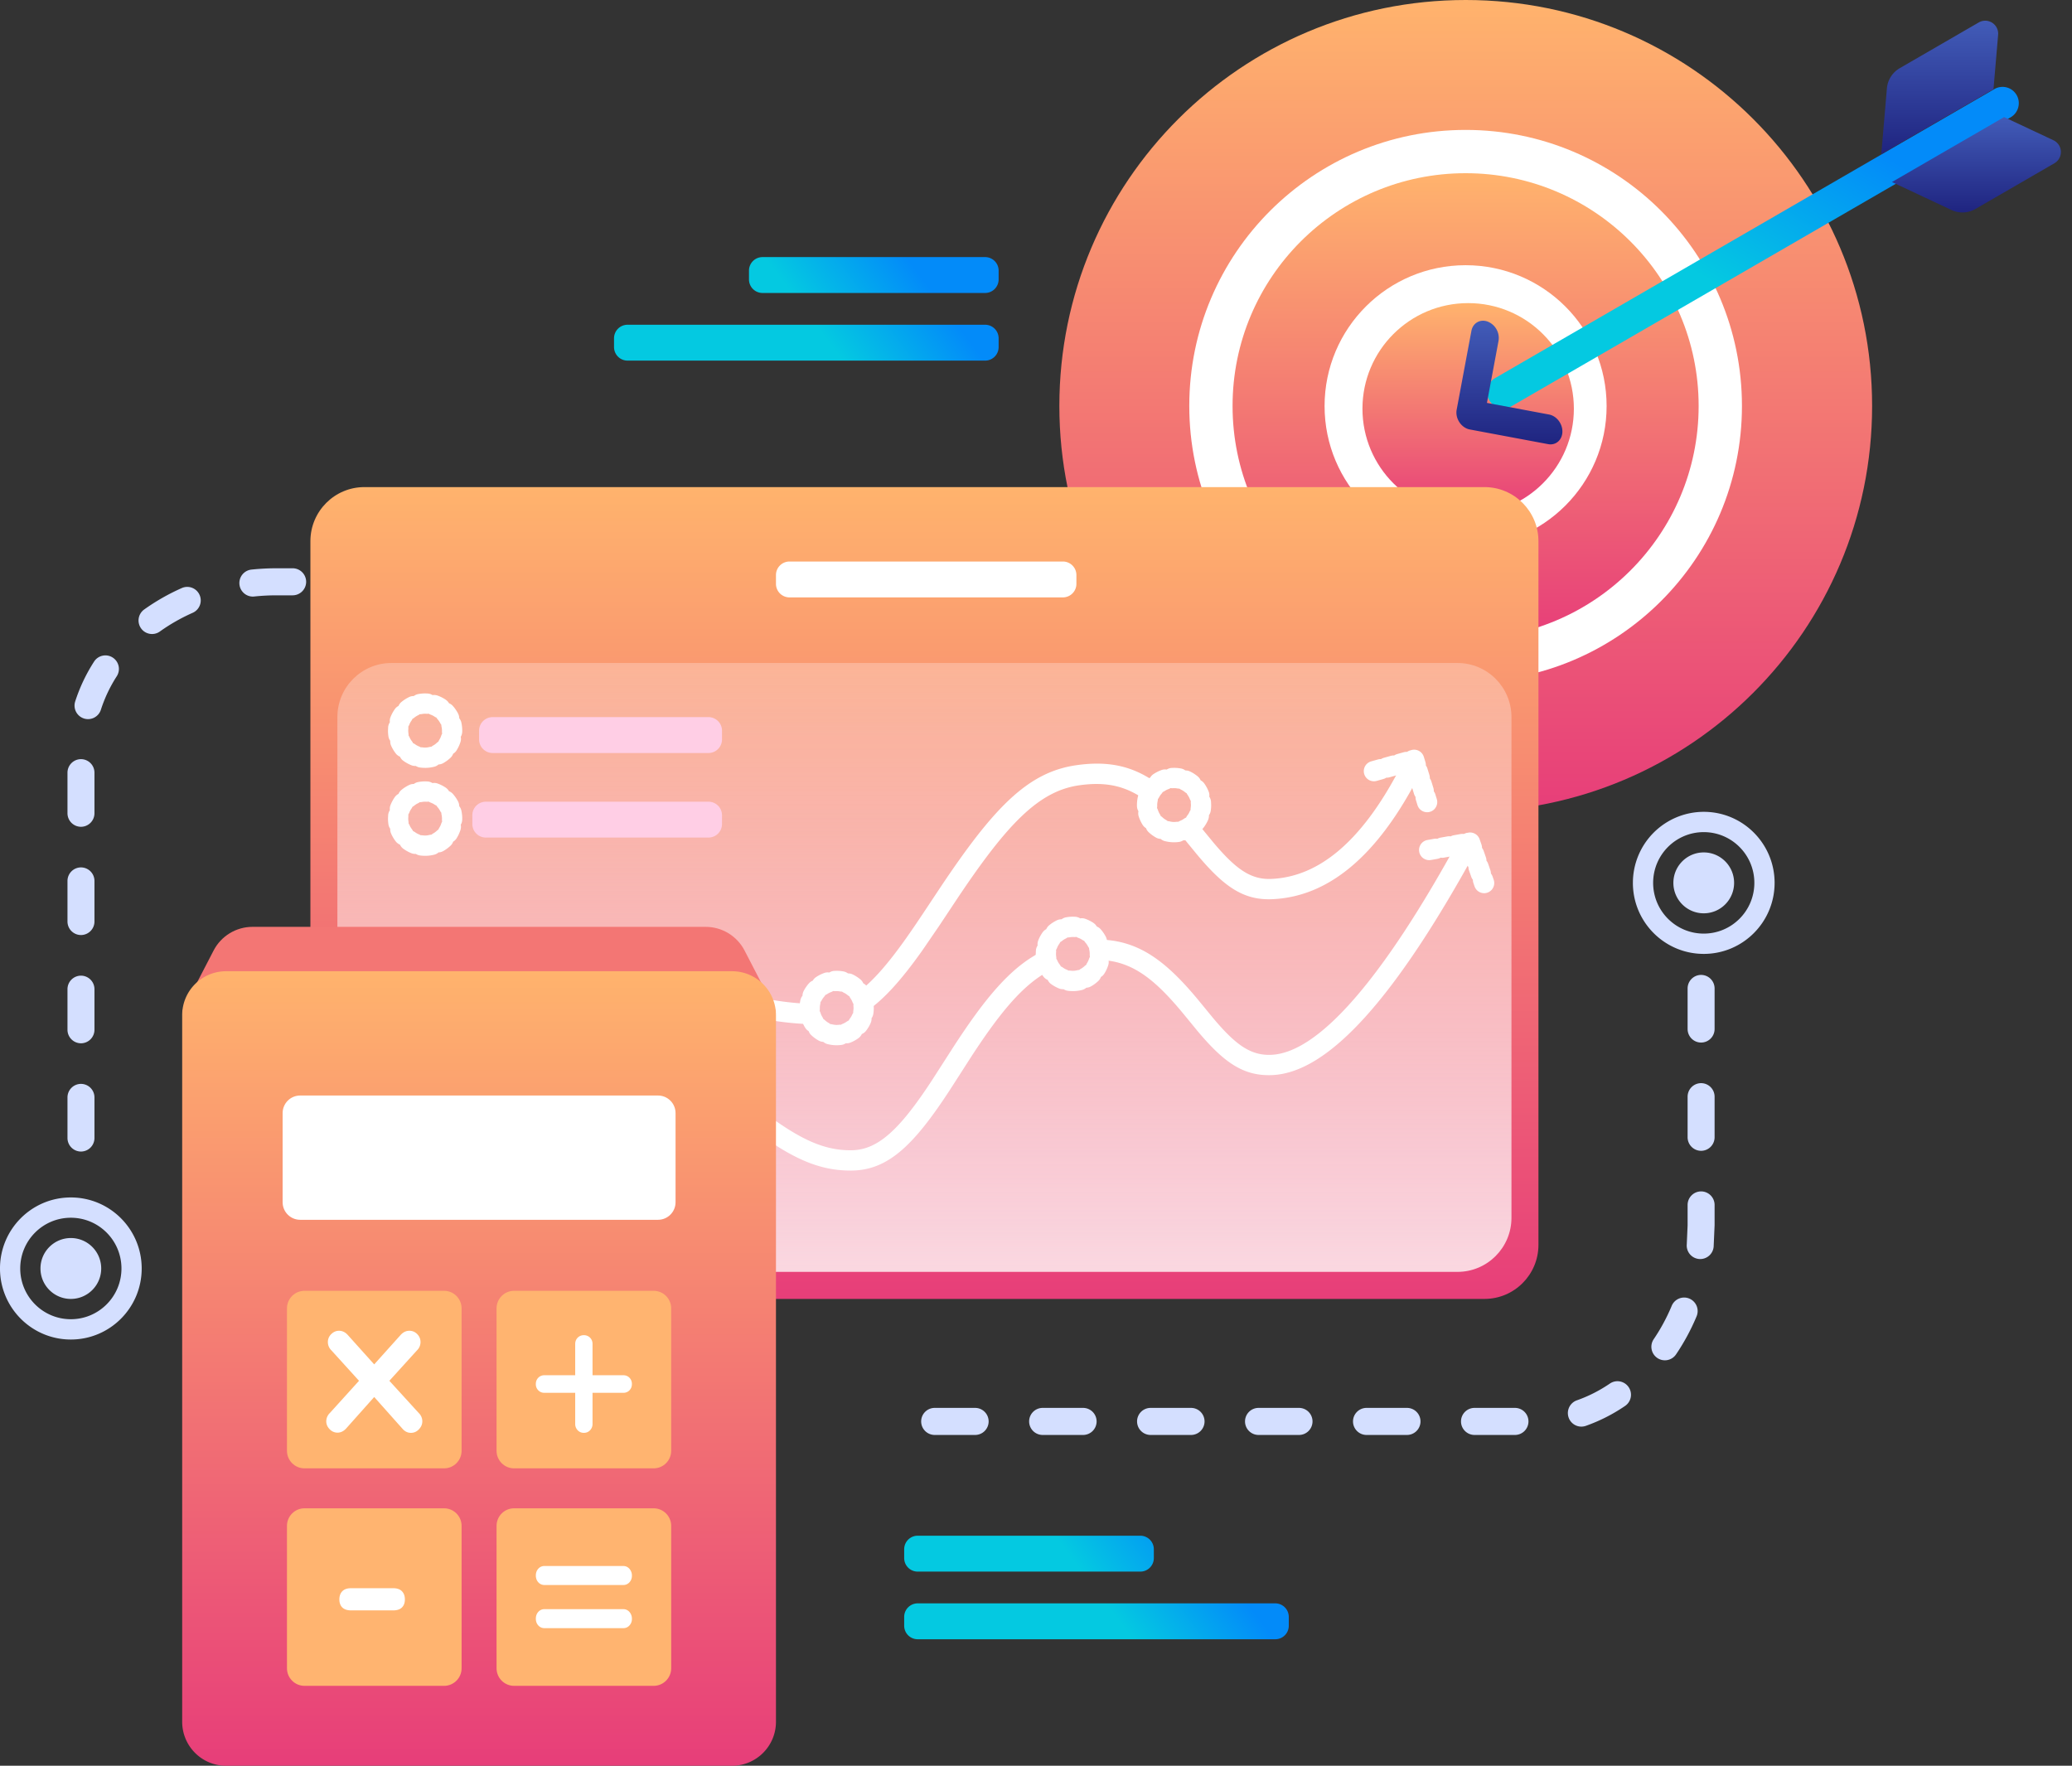 <svg xmlns="http://www.w3.org/2000/svg" xmlns:xlink="http://www.w3.org/1999/xlink" width="176" height="150" fill="none" xmlns:v="https://vecta.io/nano"><rect width="100%" height="100%" fill="#333333" stroke="none"/><g clip-path="url(#Q)"><g fill="#d4dfff"><path d="M8.024 96.674a1.15 1.15 0 0 1-1.146 1.15 1.15 1.15 0 0 1-1.146-1.15v-3.449a1.15 1.15 0 0 1 1.146-1.149 1.15 1.15 0 0 1 1.146 1.149v3.449zm0-9.195a1.15 1.15 0 0 1-1.146 1.149 1.15 1.15 0 0 1-1.146-1.149v-3.448a1.15 1.15 0 0 1 1.146-1.149 1.15 1.15 0 0 1 1.146 1.149v3.448zm0-9.196a1.15 1.15 0 0 1-1.146 1.149 1.15 1.15 0 0 1-1.146-1.149v-3.448a1.15 1.15 0 0 1 1.146-1.149 1.15 1.15 0 0 1 1.146 1.149v3.448zm0-9.196a1.15 1.15 0 0 1-1.146 1.149 1.15 1.15 0 0 1-1.146-1.149v-3.448a1.15 1.15 0 0 1 1.146-1.149 1.15 1.15 0 0 1 1.146 1.149v3.448zm.546-8.795c-.194.604-.839.937-1.442.743a1.15 1.15 0 0 1-.741-1.446 14.39 14.39 0 0 1 1.603-3.385c.343-.534 1.052-.688 1.584-.344a1.15 1.15 0 0 1 .343 1.589 12.09 12.09 0 0 0-1.348 2.844zm5.01-6.645c-.516.368-1.232.247-1.599-.27a1.15 1.15 0 0 1 .269-1.603 18.21 18.21 0 0 1 3.191-1.818c.579-.257 1.256.005 1.512.585a1.15 1.15 0 0 1-.584 1.516c-.995.442-1.93.975-2.789 1.589zm8.018-2.974c-.63.066-1.193-.393-1.259-1.024a1.15 1.15 0 0 1 1.021-1.263 20.52 20.52 0 0 1 2.139-.111h1.36a1.15 1.15 0 0 1 1.146 1.149 1.15 1.15 0 0 1-1.146 1.149h-1.36c-.639 0-1.274.033-1.901.099zm8.992-.099a1.15 1.15 0 0 1-1.146-1.149 1.15 1.15 0 0 1 1.146-1.149h3.439a1.15 1.15 0 0 1 1.146 1.149 1.15 1.15 0 0 1-1.146 1.149H30.59zm9.17 0a1.15 1.15 0 0 1-1.146-1.149 1.15 1.15 0 0 1 1.146-1.149h3.44a1.15 1.15 0 0 1 1.146 1.149 1.15 1.15 0 0 1-1.146 1.149h-3.439zm-33.742 59.77c-1.424 0-2.579-1.158-2.579-2.586s1.155-2.586 2.579-2.586 2.579 1.158 2.579 2.586-1.155 2.586-2.579 2.586zm0 1.724c2.374 0 4.299-1.929 4.299-4.31s-1.925-4.31-4.299-4.31-4.299 1.93-4.299 4.31 1.925 4.31 4.299 4.31zm0 1.725c-3.324 0-6.018-2.702-6.018-6.035s2.694-6.034 6.018-6.034 6.018 2.701 6.018 6.034-2.694 6.035-6.018 6.035zm137.331-29.824a1.15 1.15 0 0 1 1.146-1.15 1.15 1.15 0 0 1 1.146 1.15v3.448a1.15 1.15 0 0 1-1.146 1.149 1.15 1.15 0 0 1-1.146-1.149v-3.448zm0 9.195a1.15 1.15 0 0 1 1.146-1.15 1.15 1.15 0 0 1 1.146 1.15v3.448a1.15 1.15 0 0 1-1.146 1.15 1.15 1.15 0 0 1-1.146-1.15v-3.448zm0 9.196a1.15 1.15 0 0 1 1.146-1.15 1.15 1.15 0 0 1 1.146 1.15v1.724l-.08 1.824c-.055.632-.612 1.1-1.243 1.044a1.15 1.15 0 0 1-1.04-1.247l.071-1.621v-1.724zm-1.35 8.572c.245-.585.916-.861 1.5-.615a1.15 1.15 0 0 1 .613 1.505 18.4 18.4 0 0 1-1.746 3.234c-.356.525-1.069.66-1.593.303a1.15 1.15 0 0 1-.302-1.597c.594-.875 1.107-1.824 1.528-2.83zm-5.25 6.601c.524-.356 1.236-.219 1.592.306a1.15 1.15 0 0 1-.305 1.597 14.46 14.46 0 0 1-3.332 1.691c-.598.21-1.252-.106-1.461-.705a1.15 1.15 0 0 1 .702-1.465c.979-.344 1.919-.822 2.804-1.424zm-8.064 2.068a1.15 1.15 0 0 1 1.146 1.149 1.15 1.15 0 0 1-1.146 1.15h-3.437a1.15 1.15 0 0 1-1.147-1.15 1.15 1.15 0 0 1 1.147-1.149h3.437zm-9.171 0a1.15 1.15 0 0 1 1.146 1.149 1.15 1.15 0 0 1-1.146 1.15h-3.44a1.15 1.15 0 0 1-1.146-1.15 1.15 1.15 0 0 1 1.146-1.149h3.44zm-9.172 0a1.15 1.15 0 0 1 1.146 1.149 1.15 1.15 0 0 1-1.146 1.15h-3.441a1.15 1.15 0 0 1-1.146-1.15 1.15 1.15 0 0 1 1.146-1.149h3.441zm-9.171 0a1.15 1.15 0 0 1 1.146 1.149 1.15 1.15 0 0 1-1.146 1.15h-3.44a1.15 1.15 0 0 1-1.146-1.15 1.15 1.15 0 0 1 1.146-1.149h3.44zm-9.169 0a1.15 1.15 0 0 1 1.146 1.149 1.15 1.15 0 0 1-1.146 1.15h-3.439a1.15 1.15 0 0 1-1.146-1.15 1.15 1.15 0 0 1 1.146-1.149h3.439zm-9.171 0a1.15 1.15 0 0 1 1.146 1.149 1.15 1.15 0 0 1-1.146 1.15h-3.439a1.15 1.15 0 0 1-1.146-1.15 1.15 1.15 0 0 1 1.146-1.149h3.439zm61.889-42.015c-1.424 0-2.579-1.158-2.579-2.586s1.155-2.586 2.579-2.586 2.579 1.158 2.579 2.586-1.154 2.586-2.579 2.586zm0 1.724c2.374 0 4.299-1.93 4.299-4.31s-1.925-4.31-4.299-4.31-4.298 1.93-4.298 4.31 1.924 4.31 4.298 4.31zm0 1.724c-3.323 0-6.018-2.702-6.018-6.034a6.03 6.03 0 0 1 6.018-6.035c3.323 0 6.018 2.702 6.018 6.035s-2.694 6.034-6.018 6.034z"/></g><path d="M124.503 68.966c19.064 0 34.518-15.438 34.518-34.483S143.567 0 124.503 0 89.984 15.439 89.984 34.483s15.455 34.483 34.519 34.483z" fill="url(#A)"/><path d="M124.492 57.932c12.964 0 23.473-10.498 23.473-23.448s-10.509-23.448-23.473-23.448-23.472 10.498-23.472 23.448 10.509 23.448 23.472 23.448z" fill="#fff"/><path d="M124.492 54.261c10.932 0 19.794-8.853 19.794-19.774s-8.862-19.774-19.794-19.774-19.795 8.853-19.795 19.774 8.863 19.774 19.795 19.774z" fill="url(#B)"/><path d="M124.491 46.462c6.615 0 11.978-5.358 11.978-11.967s-5.363-11.966-11.978-11.966-11.979 5.358-11.979 11.966 5.363 11.967 11.979 11.967z" fill="#fff"/><path d="M124.709 43.687c4.959 0 8.979-4.016 8.979-8.969s-4.02-8.969-8.979-8.969-8.979 4.016-8.979 8.969 4.02 8.969 8.979 8.969z" fill="url(#C)"/><g fill-rule="evenodd"><path d="M171.296 8.073c.381.662.155 1.509-.506 1.891l-42.4 24.547a1.38 1.38 0 0 1-1.886-.507c-.382-.662-.155-1.509.505-1.891l42.4-24.547a1.38 1.38 0 0 1 1.887.507z" fill="url(#D)"/><path d="M126.304 34.226l5.272.987c.648.121 1.157.783 1.137 1.478s-.562 1.16-1.211 1.039l-6.653-1.246c-.724-.136-1.255-.934-1.116-1.678l1.253-6.702c.125-.666.742-1.019 1.378-.787a1.5 1.5 0 0 1 .927 1.627l-.987 5.282z" fill="url(#E)"/><path d="M169.725 2.957l-.394 4.62-9.53 5.517.476-5.58c.061-.719.469-1.362 1.092-1.723l6.71-3.884a1.1 1.1 0 0 1 1.503.404 1.11 1.11 0 0 1 .143.646z" fill="url(#F)"/><path d="M174.423 11.915a1.11 1.11 0 0 1 .486.447c.303.528.123 1.203-.403 1.507l-6.709 3.884c-.624.361-1.383.393-2.035.087l-5.057-2.376 9.53-5.517 4.188 1.968z" fill="url(#G)"/><path d="M30.951 41.379h95.143c2.532 0 4.585 2.058 4.585 4.598v59.77c0 2.539-2.053 4.597-4.585 4.597H30.951c-2.532 0-4.585-2.058-4.585-4.597v-59.77c0-2.539 2.053-4.598 4.585-4.598z" fill="url(#H)"/><path opacity=".966" d="M33.243 56.322h90.558c2.533 0 4.586 2.058 4.586 4.598v42.529c0 2.539-2.053 4.597-4.586 4.597H33.243c-2.532 0-4.585-2.058-4.585-4.597V60.92c0-2.539 2.053-4.598 4.585-4.598z" fill="url(#I)"/></g><g fill="#fff"><path d="M67.058 47.701h23.228a1.15 1.15 0 0 1 1.146 1.149v.75a1.15 1.15 0 0 1-1.146 1.149H67.058a1.15 1.15 0 0 1-1.146-1.149v-.75a1.15 1.15 0 0 1 1.146-1.149zm1.747 37.577c-.018.115-.027.233-.027.353a2.29 2.29 0 0 0 .462 1.384c-2.183-.044-3.941-.311-6.44-.872l-1.026-.233c-3.773-.855-6.209-1.159-10.295-1.05-5.923.157-11.929 7.392-17.818 21.859a.86.86 0 1 1-1.592-.652c6.128-15.054 12.516-22.749 19.365-22.931 4.246-.113 6.818.208 10.719 1.092a689.17 689.17 0 0 0 1.023.232c2.209.496 3.785.748 5.629.817zm4.111-1.011c1.205-.891 2.501-2.375 4.015-4.511.426-.601.871-1.252 1.421-2.076l1.453-2.187c4.602-6.906 7.502-9.893 11.602-10.486 2.813-.407 4.899.095 6.914 1.568a2.3 2.3 0 0 0-.865 1.509c-1.729-1.3-3.451-1.711-5.803-1.37-3.417.494-6.099 3.257-10.417 9.738l-1.454 2.189-1.449 2.116c-1.837 2.59-3.423 4.353-5.015 5.333a2.3 2.3 0 0 0 .045-.458 2.29 2.29 0 0 0-.447-1.364zm28.656-14.512l.28.336 1.141 1.39c1.966 2.356 3.248 3.254 4.987 3.183 4.042-.166 7.654-3.188 10.827-9.207a.86.86 0 0 1 1.162-.359c.42.222.58.744.358 1.165-3.43 6.508-7.52 9.929-12.277 10.124-2.431.1-4.095-1.065-6.376-3.799l-1.147-1.399-.443-.528a2.29 2.29 0 0 0 1.488-.906z"/><path d="M71.07 87.07a.862.862 0 0 1 0 1.724 3.15 3.15 0 0 1-.781-.098.86.86 0 1 1 .426-1.671c.115.029.234.044.356.044zm-.693-.179c.415.231.565.756.335 1.172a.86.86 0 0 1-1.169.336 3.16 3.16 0 0 1-.636-.466c-.345-.327-.361-.872-.036-1.219a.86.86 0 0 1 1.215-.036 1.44 1.44 0 0 0 .29.212zm-.522-.495c.253.403.132.935-.27 1.189a.86.86 0 0 1-1.185-.271 3.2 3.2 0 0 1-.333-.717c-.145-.453.105-.939.557-1.084a.86.86 0 0 1 1.081.559 1.41 1.41 0 0 0 .151.325zm-.218-.715a.86.86 0 0 1-.831.89.86.86 0 0 1-.887-.834l-.002-.099c0-.238.025-.468.075-.694a.86.86 0 1 1 1.679.375 1.46 1.46 0 0 0-.034.318l.001.045zm.156-.703a.86.86 0 0 1-1.157.373c-.422-.218-.589-.737-.372-1.161a3.16 3.16 0 0 1 .445-.652.86.86 0 0 1 1.214-.074c.355.316.389.86.074 1.217a1.44 1.44 0 0 0-.202.297zm.477-.538a.86.86 0 0 1-1.193-.233c-.265-.395-.161-.931.233-1.197a3.14 3.14 0 0 1 .704-.356.86.86 0 0 1 1.098.524c.159.449-.075.942-.522 1.101a1.43 1.43 0 0 0-.319.162zm.703-.241a.862.862 0 1 1-.112-1.721l.197-.007a3.19 3.19 0 0 1 .602.056.862.862 0 1 1-.321 1.694c-.089-.017-.179-.025-.277-.025l-.089.003zm.709.134a.86.86 0 1 1 .737-1.558 3.15 3.15 0 0 1 .664.425c.365.304.415.848.112 1.214a.86.86 0 0 1-1.211.112 1.43 1.43 0 0 0-.302-.193zm.555.467c-.276-.388-.186-.926.201-1.202a.86.86 0 0 1 1.199.202c.153.215.279.449.374.696.171.444-.05.943-.493 1.114a.86.86 0 0 1-1.111-.494 1.43 1.43 0 0 0-.17-.316zm.258.689a.86.86 0 0 1 .771-.942.86.86 0 0 1 .94.774l.015.296a3.23 3.23 0 0 1-.039.513.86.86 0 0 1-.983.717.86.86 0 0 1-.715-.986 1.48 1.48 0 0 0 .018-.237l-.007-.133zm-.111.717a.86.86 0 0 1 1.132-.446c.435.19.634.698.445 1.135a3.12 3.12 0 0 1-.403.679.86.86 0 0 1-1.207.15c-.375-.293-.442-.834-.15-1.21a1.44 1.44 0 0 0 .183-.308zm-.472.589a.86.86 0 0 1 1.201.189c.279.385.195.924-.189 1.204a3.14 3.14 0 0 1-.691.382.86.86 0 0 1-1.116-.483c-.175-.443.04-.944.481-1.12a1.43 1.43 0 0 0 .313-.173zm-.652.262a.862.862 0 0 1 .225 1.709 3.09 3.09 0 0 1-.386.027.862.862 0 1 1-.016-1.724c.06-.001.119-.005.177-.012zm28.468-17.229a.862.862 0 0 1 0 1.724 3.15 3.15 0 0 1-.781-.098.86.86 0 1 1 .426-1.671 1.43 1.43 0 0 0 .356.044zm-.693-.179c.415.231.565.756.335 1.172a.86.86 0 0 1-1.169.336 3.16 3.16 0 0 1-.636-.466c-.345-.327-.361-.872-.036-1.219a.86.86 0 0 1 1.215-.036 1.43 1.43 0 0 0 .29.212zm-.522-.495c.253.403.132.935-.27 1.189a.86.86 0 0 1-1.185-.271 3.2 3.2 0 0 1-.333-.717c-.145-.453.105-.939.557-1.084a.86.86 0 0 1 1.081.559 1.43 1.43 0 0 0 .151.325zm-.218-.715a.86.86 0 0 1-.831.89.86.86 0 0 1-.887-.834l-.002-.099a3.19 3.19 0 0 1 .075-.694.86.86 0 0 1 1.026-.654c.464.103.756.564.653 1.029-.023.102-.034.207-.034.318l.001.045zm.156-.703a.86.86 0 0 1-1.157.373c-.422-.217-.589-.737-.372-1.161.121-.235.27-.454.445-.652a.86.86 0 0 1 1.214-.074c.355.316.389.86.074 1.217a1.39 1.39 0 0 0-.202.297zm.477-.538a.86.86 0 0 1-1.193-.233c-.265-.395-.161-.931.233-1.197a3.14 3.14 0 0 1 .704-.356.86.86 0 0 1 1.098.524c.159.449-.075.941-.522 1.101a1.37 1.37 0 0 0-.319.162zm.703-.241a.862.862 0 1 1-.112-1.721l.197-.007a3.19 3.19 0 0 1 .602.055.862.862 0 1 1-.321 1.694c-.089-.017-.179-.025-.277-.025l-.089.003zm.709.134c-.429-.204-.612-.718-.409-1.148a.86.86 0 0 1 1.145-.41 3.1 3.1 0 0 1 .664.425c.366.304.416.848.112 1.214a.86.86 0 0 1-1.21.112c-.093-.077-.194-.142-.302-.193zm.555.467c-.276-.388-.186-.926.201-1.202a.86.86 0 0 1 1.199.202c.153.215.279.449.374.696.171.444-.05.943-.493 1.115a.86.86 0 0 1-1.111-.494c-.043-.112-.1-.218-.17-.316zm.258.689a.86.86 0 0 1 .771-.942.86.86 0 0 1 .94.773l.015.296c0 .181-.012.347-.038.513a.86.86 0 1 1-1.699-.269 1.48 1.48 0 0 0 .018-.237l-.007-.133zm-.112.717a.86.86 0 0 1 1.132-.446c.435.19.634.698.445 1.135a3.18 3.18 0 0 1-.403.679.86.86 0 0 1-1.207.15c-.374-.293-.442-.834-.15-1.21.074-.095.136-.198.183-.309zm-.472.589a.86.86 0 0 1 1.201.189c.279.385.195.924-.189 1.204a3.15 3.15 0 0 1-.69.382.86.86 0 0 1-1.117-.483c-.175-.443.04-.944.482-1.12a1.43 1.43 0 0 0 .313-.173zm-.652.262a.86.86 0 1 1 .225 1.709 3.17 3.17 0 0 1-.386.027.862.862 0 1 1-.016-1.724c.06-.001.118-.005.177-.012zm-63.808 2.886a.862.862 0 0 1 0-1.724 1.43 1.43 0 0 0 .356-.044.86.86 0 0 1 1.046.622c.117.461-.16.931-.62 1.049a3.15 3.15 0 0 1-.781.098zm1.527-.395a.86.86 0 0 1-1.169-.336c-.23-.416-.08-.941.335-1.172a1.44 1.44 0 0 0 .29-.212.86.86 0 0 1 1.215.036c.326.346.31.892-.036 1.219a3.16 3.16 0 0 1-.636.466zm1.144-1.086a.86.86 0 0 1-1.185.271c-.402-.253-.523-.785-.27-1.189a1.43 1.43 0 0 0 .151-.325.86.86 0 0 1 1.081-.559c.452.145.702.63.557 1.084a3.16 3.16 0 0 1-.333.717zm.48-1.576a.86.86 0 0 1-.887.834.86.86 0 0 1-.831-.89l.001-.043c0-.112-.011-.217-.034-.32a.86.86 0 1 1 1.679-.375 3.2 3.2 0 0 1 .075.696l-.002.097zm-.345-1.547c.217.424.05.943-.372 1.161a.86.86 0 0 1-1.158-.373 1.47 1.47 0 0 0-.202-.297c-.315-.356-.282-.901.074-1.217a.86.86 0 0 1 1.214.074 3.16 3.16 0 0 1 .445.652zm-1.046-1.18c.394.266.498.802.233 1.197a.86.86 0 0 1-1.193.233 1.43 1.43 0 0 0-.319-.162c-.447-.159-.681-.652-.522-1.101a.86.86 0 0 1 1.098-.524 3.14 3.14 0 0 1 .704.356zm-1.551-.531a.862.862 0 1 1-.112 1.721l-.085-.003a1.47 1.47 0 0 0-.281.025.862.862 0 1 1-.321-1.694c.195-.037.393-.056.606-.056l.193.007zm-1.558.297a.86.86 0 0 1 1.145.41c.203.43.021.944-.408 1.148a1.43 1.43 0 0 0-.302.193.86.86 0 0 1-1.211-.112c-.303-.366-.253-.91.112-1.214a3.15 3.15 0 0 1 .664-.425zm-1.219 1.024a.86.86 0 0 1 1.199-.202c.387.276.477.815.201 1.202a1.43 1.43 0 0 0-.17.316.86.86 0 0 1-1.111.494c-.443-.171-.664-.67-.493-1.114.095-.247.221-.481.374-.696zm-.569 1.521a.86.86 0 0 1 .94-.773.86.86 0 0 1 .771.942l-.007.128c0 .091.006.167.018.243a.86.86 0 0 1-.715.986.86.86 0 0 1-.983-.717 3.25 3.25 0 0 1-.039-.518l.015-.29zm.246 1.575c-.19-.436.009-.945.444-1.135a.86.86 0 0 1 1.132.446 1.44 1.44 0 0 0 .183.309c.292.376.225.917-.15 1.21a.86.86 0 0 1-1.207-.15c-.162-.208-.297-.437-.403-.679zm1.037 1.294c-.384-.28-.468-.819-.189-1.204a.86.86 0 0 1 1.201-.189 1.41 1.41 0 0 0 .313.173c.441.176.657.677.482 1.12a.86.86 0 0 1-1.116.483 3.14 3.14 0 0 1-.691-.382zm1.439.577a.862.862 0 1 1 .225-1.709c.058.008.117.012.177.012a.862.862 0 1 1-.016 1.724 3.15 3.15 0 0 1-.386-.027zm.415-7.444a.862.862 0 1 1 0-1.724c.122 0 .241-.015.356-.044a.86.86 0 0 1 1.046.622c.117.461-.16.931-.62 1.049a3.15 3.15 0 0 1-.781.098zm1.527-.395a.86.86 0 0 1-1.169-.336c-.23-.416-.08-.941.335-1.172a1.44 1.44 0 0 0 .29-.212.86.86 0 0 1 1.215.036c.326.346.31.892-.036 1.219a3.16 3.16 0 0 1-.636.466zm1.144-1.086a.86.86 0 0 1-1.185.271c-.402-.253-.523-.785-.27-1.189a1.43 1.43 0 0 0 .151-.325.86.86 0 0 1 1.081-.559c.452.145.702.63.557 1.084a3.18 3.18 0 0 1-.333.717zm.48-1.576a.86.86 0 0 1-.887.834.86.86 0 0 1-.831-.89l.001-.043a1.47 1.47 0 0 0-.034-.32.86.86 0 1 1 1.679-.375 3.2 3.2 0 0 1 .075.696l-.002.097zm-.345-1.547c.217.423.05.943-.372 1.161a.86.86 0 0 1-1.158-.373c-.055-.107-.123-.206-.202-.297-.315-.357-.282-.901.074-1.217a.86.86 0 0 1 1.214.074c.175.198.324.417.445.652zm-1.046-1.18c.394.266.498.802.233 1.197a.86.86 0 0 1-1.193.233 1.42 1.42 0 0 0-.319-.162c-.447-.159-.681-.652-.522-1.101a.86.86 0 0 1 1.098-.524 3.17 3.17 0 0 1 .704.356zm-1.551-.531a.862.862 0 1 1-.112 1.72l-.085-.003a1.47 1.47 0 0 0-.281.025.862.862 0 1 1-.321-1.694c.195-.037.393-.056.606-.056l.193.007zm-1.558.297a.86.86 0 0 1 1.145.41c.203.43.021.944-.408 1.148a1.45 1.45 0 0 0-.302.193.86.86 0 0 1-1.211-.112c-.303-.366-.253-.91.112-1.214a3.15 3.15 0 0 1 .664-.425zm-1.219 1.024a.86.86 0 0 1 1.199-.202c.387.276.477.815.201 1.202a1.43 1.43 0 0 0-.17.316.86.86 0 0 1-1.111.494c-.443-.171-.664-.67-.493-1.114.095-.247.221-.481.374-.696zm-.569 1.521a.86.86 0 0 1 .94-.773.86.86 0 0 1 .771.942l-.007.128c0 .092.006.168.018.243a.86.86 0 0 1-.715.986.86.86 0 0 1-.983-.717 3.25 3.25 0 0 1-.039-.518l.015-.29zm.246 1.575c-.19-.436.009-.945.444-1.135a.86.86 0 0 1 1.132.446c.048.11.109.214.183.308.292.376.225.917-.15 1.21a.86.86 0 0 1-1.207-.15 3.16 3.16 0 0 1-.403-.679zm1.037 1.294c-.384-.28-.468-.819-.189-1.204a.86.86 0 0 1 1.201-.19 1.42 1.42 0 0 0 .313.173c.441.176.657.677.482 1.12a.86.86 0 0 1-1.116.483 3.14 3.14 0 0 1-.691-.382zm1.439.577a.862.862 0 1 1 .225-1.709c.058.008.117.012.177.012a.862.862 0 1 1-.016 1.724 3.17 3.17 0 0 1-.386-.027zm81.242 1.135a.86.86 0 0 1-1.06-.597c-.128-.458.139-.934.596-1.063l.552-.155a.862.862 0 1 1 .464 1.66l-.552.155zm1.103-.31a.862.862 0 1 1-.463-1.66l.551-.155a.862.862 0 1 1 .464 1.66l-.552.155zm1.104-.31a.86.86 0 0 1-1.06-.597c-.128-.458.139-.934.596-1.063l.552-.155a.86.86 0 0 1 1.06.597c.128.459-.139.934-.596 1.063l-.552.155zm.044-.908c-.128-.459.139-.934.596-1.063l.106-.03a.86.86 0 0 1 1.053.576l.137.444c.139.455-.115.938-.569 1.078a.86.86 0 0 1-1.075-.57l-.013-.044a.86.86 0 0 1-.235-.391zm.417.985c-.14-.455.115-.937.569-1.078a.86.86 0 0 1 1.074.57l.169.549c.14.455-.115.938-.568 1.078a.86.86 0 0 1-1.075-.57l-.169-.549zm.338 1.099a.86.86 0 0 1 .568-1.078.86.86 0 0 1 1.075.57l.169.549c.139.455-.115.938-.569 1.078a.86.86 0 0 1-1.075-.57l-.168-.549zm.337 1.098c-.14-.455.115-.937.569-1.078a.86.86 0 0 1 1.074.57l.123.399c.14.455-.115.938-.569 1.078a.86.86 0 0 1-1.074-.57l-.123-.399zM88.868 80.666a2.33 2.33 0 0 0-.029.368 2.3 2.3 0 0 0 .441 1.357c-2.287 1.139-4.308 3.535-7.005 7.724.08-.123-1.309 2.048-1.692 2.632-3.038 4.634-5.207 6.665-8.252 6.693-2.638.024-4.855-.956-7.824-3.088l-1.109-.816-1.106-.831c-4.331-3.239-7.01-4.49-10.841-4.388-6 .159-11.971 5.607-17.829 16.487a.86.86 0 0 1-1.165.349c-.418-.226-.574-.749-.348-1.168 6.121-11.367 12.526-17.212 19.297-17.392 4.316-.115 7.299 1.278 11.914 4.73l1.107.831 1.081.796c2.699 1.939 4.615 2.786 6.807 2.766 2.253-.02 4.1-1.75 6.83-5.916l1.684-2.62c2.99-4.645 5.26-7.29 8.038-8.514zm4.207-.851c3.47-.035 5.837 1.651 8.778 5.219l1.141 1.391c1.966 2.356 3.248 3.254 4.987 3.183 3.969-.163 9.4-6.278 15.997-18.374a.86.86 0 0 1 1.167-.343c.416.228.57.752.342 1.17-6.893 12.639-12.606 19.071-17.436 19.269-2.431.1-4.095-1.065-6.376-3.799l-1.147-1.399c-2.543-3.085-4.453-4.51-7.161-4.587.037-.165.057-.336.057-.512a2.29 2.29 0 0 0-.349-1.219z"/><path d="M91.131 84.195a.862.862 0 0 1 0-1.724c.122 0 .241-.015.356-.044a.86.86 0 0 1 1.046.622c.117.461-.16.931-.62 1.049a3.15 3.15 0 0 1-.781.098zm1.527-.395a.86.86 0 0 1-1.169-.336c-.23-.416-.08-.941.335-1.172a1.44 1.44 0 0 0 .29-.212.86.86 0 0 1 1.215.036c.326.346.31.892-.036 1.219a3.16 3.16 0 0 1-.636.466zm1.144-1.086a.86.86 0 0 1-1.185.271c-.402-.253-.523-.785-.27-1.189a1.43 1.43 0 0 0 .151-.325.86.86 0 0 1 1.081-.559c.452.145.702.63.557 1.084a3.12 3.12 0 0 1-.333.717zm.48-1.576a.86.86 0 0 1-.887.834.86.86 0 0 1-.831-.89l.001-.043c0-.112-.011-.217-.034-.32-.103-.465.189-.925.653-1.029a.86.86 0 0 1 1.026.654 3.19 3.19 0 0 1 .075.696l-.002.097zm-.345-1.547c.217.423.05.943-.372 1.161a.86.86 0 0 1-1.157-.373 1.44 1.44 0 0 0-.203-.297c-.315-.356-.282-.901.074-1.217a.86.86 0 0 1 1.214.074c.175.198.324.417.445.652zm-1.046-1.18c.394.266.498.802.233 1.197a.86.86 0 0 1-1.193.233 1.42 1.42 0 0 0-.319-.162c-.447-.159-.681-.652-.522-1.101a.86.86 0 0 1 1.098-.524 3.14 3.14 0 0 1 .704.356zm-1.551-.531a.862.862 0 1 1-.112 1.721l-.085-.003a1.47 1.47 0 0 0-.281.025.862.862 0 1 1-.321-1.694c.195-.037.393-.056.606-.056l.193.007zm-1.558.297a.86.86 0 0 1 1.145.41c.203.43.021.944-.409 1.148-.108.052-.21.117-.302.194a.86.86 0 0 1-1.211-.112c-.303-.366-.253-.91.112-1.214a3.15 3.15 0 0 1 .664-.425zm-1.219 1.024a.86.86 0 0 1 1.199-.202c.387.276.477.815.201 1.202a1.43 1.43 0 0 0-.17.316.86.86 0 0 1-1.111.494c-.443-.171-.664-.67-.493-1.114a3.16 3.16 0 0 1 .374-.696zm-.569 1.521a.86.86 0 0 1 .94-.773.86.86 0 0 1 .771.942l-.007.127c0 .092.006.168.018.243a.86.86 0 0 1-.715.986.86.86 0 0 1-.983-.717 3.25 3.25 0 0 1-.039-.518l.015-.29zm.246 1.575c-.19-.436.009-.944.445-1.135a.86.86 0 0 1 1.132.446 1.44 1.44 0 0 0 .183.309c.292.376.225.917-.15 1.21a.86.86 0 0 1-1.207-.15 3.16 3.16 0 0 1-.403-.679zm1.037 1.294c-.384-.28-.469-.82-.189-1.204a.86.86 0 0 1 1.201-.189 1.43 1.43 0 0 0 .313.173c.441.176.657.677.482 1.12a.86.86 0 0 1-1.117.483 3.15 3.15 0 0 1-.69-.382zm1.439.577a.862.862 0 1 1 .225-1.709c.058.008.117.012.177.012a.862.862 0 1 1-.016 1.724c-.129-.001-.258-.01-.386-.027zm30.823-11.11a.862.862 0 0 1-.303-1.697l.564-.101a.86.86 0 0 1 .998.697c.083.469-.228.917-.695 1.001l-.564.101zm1.128-.203a.86.86 0 0 1-.998-.697c-.083-.469.228-.917.695-1.001l.564-.101a.862.862 0 1 1 .303 1.697l-.564.101zm1.129-.203a.862.862 0 1 1-.304-1.697l.564-.101a.862.862 0 1 1 .304 1.697l-.564.101zm.13-.899a.86.86 0 0 1 .695-1.001l.099-.018a.86.86 0 0 1 .964.565l.155.447c.156.45-.081.941-.529 1.098a.86.86 0 0 1-1.095-.53l-.028-.081a.86.86 0 0 1-.261-.48zm.478 1.104c-.156-.45.08-.941.529-1.098a.86.86 0 0 1 1.095.53l.188.543c.156.45-.08.941-.529 1.098a.86.86 0 0 1-1.095-.53l-.188-.543zm.377 1.085c-.156-.45.081-.941.529-1.098a.86.86 0 0 1 1.095.53l.188.543a.86.86 0 0 1-.528 1.098.86.86 0 0 1-1.095-.53l-.189-.543zm.377 1.085c-.156-.45.081-.941.529-1.098a.86.86 0 0 1 1.095.53l.095.272c.156.45-.081.941-.529 1.098a.86.86 0 0 1-1.095-.53l-.095-.272z"/></g><g fill-rule="evenodd"><path d="M77.949 130.459h18.914a1.15 1.15 0 0 1 1.146 1.149v.751c0 .635-.513 1.149-1.146 1.149H77.949c-.633 0-1.146-.514-1.146-1.149v-.751a1.15 1.15 0 0 1 1.146-1.149zm0 5.747h30.377a1.15 1.15 0 0 1 1.146 1.15v.75c0 .635-.513 1.149-1.146 1.149H77.949c-.633 0-1.146-.514-1.146-1.149v-.75a1.15 1.15 0 0 1 1.146-1.15z" fill="url(#J)"/><path d="M64.766 21.84H83.68a1.15 1.15 0 0 1 1.146 1.149v.75a1.15 1.15 0 0 1-1.146 1.149H64.766a1.15 1.15 0 0 1-1.146-1.149v-.75a1.15 1.15 0 0 1 1.146-1.149zm-11.463 5.747H83.68a1.15 1.15 0 0 1 1.146 1.149v.75a1.15 1.15 0 0 1-1.146 1.149H53.303a1.15 1.15 0 0 1-1.146-1.149v-.75a1.15 1.15 0 0 1 1.146-1.149z" fill="url(#K)"/></g><path d="M41.841 60.92h18.341a1.15 1.15 0 0 1 1.146 1.149v.75a1.15 1.15 0 0 1-1.146 1.149H41.841a1.15 1.15 0 0 1-1.146-1.149v-.75a1.15 1.15 0 0 1 1.146-1.149zm-.573 7.184h18.914a1.15 1.15 0 0 1 1.146 1.149v.75a1.15 1.15 0 0 1-1.146 1.149H41.267a1.15 1.15 0 0 1-1.146-1.149v-.75a1.15 1.15 0 0 1 1.146-1.149z" fill="#ffcee5"/><path d="M21.447 78.736H59.94c1.391 0 2.666.777 3.307 2.015l2.666 5.15H15.475l2.666-5.15c.641-1.238 1.916-2.015 3.307-2.015z" fill="#f37674"/><g fill-rule="evenodd"><path d="M19.2 82.506h42.986a3.73 3.73 0 0 1 3.726 3.736v60.023c0 2.063-1.668 3.736-3.726 3.736H19.2c-2.057 0-3.725-1.673-3.725-3.736V86.242a3.73 3.73 0 0 1 3.725-3.736z" fill="url(#L)"/><path d="M25.496 93.065h30.397c.823 0 1.49.669 1.49 1.494v7.569c0 .825-.667 1.494-1.49 1.494H25.496c-.823 0-1.49-.669-1.49-1.494v-7.569c0-.825.667-1.494 1.49-1.494z" fill="#fff"/><path d="M25.865 109.654h11.854c.823 0 1.49.669 1.49 1.495v12.093c0 .826-.667 1.495-1.49 1.495H25.865c-.823 0-1.49-.669-1.49-1.495v-12.093c0-.826.667-1.495 1.49-1.495z" fill="url(#M)"/><path d="M25.865 128.131h11.854c.823 0 1.49.669 1.49 1.494v12.094c0 .825-.667 1.494-1.49 1.494H25.865c-.823 0-1.49-.669-1.49-1.494v-12.094c0-.825.667-1.494 1.49-1.494z" fill="url(#N)"/><path d="M43.668 109.654h11.854c.823 0 1.49.669 1.49 1.495v12.093c0 .826-.667 1.495-1.49 1.495H43.668c-.823 0-1.49-.669-1.49-1.495v-12.093c0-.826.667-1.495 1.49-1.495z" fill="url(#O)"/><path d="M43.668 128.131h11.854c.823 0 1.49.669 1.49 1.494v12.094c0 .825-.667 1.494-1.49 1.494H43.668c-.823 0-1.49-.669-1.49-1.494v-12.094c0-.825.667-1.494 1.49-1.494z" fill="url(#P)"/><g fill="#fff"><path d="M35.872 120.74c0 .253-.096.479-.288.68s-.418.301-.678.301c-.283 0-.526-.12-.729-.361l-2.392-2.684-2.392 2.684c-.215.229-.458.344-.729.344a.9.9 0 0 1-.662-.293c-.192-.195-.288-.418-.288-.671a.98.98 0 0 1 .305-.705l2.477-2.736-2.341-2.581a.98.98 0 0 1-.305-.706.92.92 0 0 1 .288-.679c.192-.19.413-.284.662-.284.271 0 .514.115.729.344l2.256 2.512 2.256-2.512c.215-.229.458-.344.729-.344.26 0 .483.094.67.284s.28.416.28.679a.98.98 0 0 1-.305.706l-2.341 2.581 2.494 2.736a.98.98 0 0 1 .305.705zm9.853 13.677c-.139-.153-.209-.345-.209-.577s.07-.425.209-.578a.68.68 0 0 1 .527-.229h6.688c.212 0 .387.08.527.238a.86.86 0 0 1 .209.587.8.8 0 0 1-.209.559.68.68 0 0 1-.527.229h-6.688a.68.68 0 0 1-.527-.229zm0 3.666c-.139-.153-.209-.345-.209-.577s.07-.425.209-.578a.68.68 0 0 1 .527-.229h6.688a.67.67 0 0 1 .527.238.86.86 0 0 1 .209.587.8.8 0 0 1-.209.559.68.68 0 0 1-.527.229h-6.688a.68.68 0 0 1-.527-.229zm7.741-21.045c.139.142.209.32.209.535s-.07.394-.209.536-.315.212-.527.212h-2.608v2.635a.76.76 0 0 1-.209.544c-.139.147-.315.221-.527.221s-.387-.074-.527-.221a.76.76 0 0 1-.209-.544v-2.635h-2.608c-.212 0-.387-.07-.527-.212a.73.73 0 0 1-.209-.536c0-.216.07-.393.209-.535s.315-.212.527-.212h2.608v-2.652c0-.216.07-.394.209-.536a.71.71 0 0 1 .527-.212.71.71 0 0 1 .527.212c.139.142.209.32.209.536v2.652h2.608c.212 0 .387.07.527.212zm-24.389 19.518c-.167-.165-.25-.394-.25-.686s.084-.524.25-.695.418-.257.752-.257h3.559c.334 0 .585.086.752.257s.251.403.251.695-.084.521-.251.686-.417.247-.751.247H29.83c-.334 0-.584-.082-.751-.247z"/></g></g></g><defs><linearGradient id="A" x1="124.503" y1="0" x2="124.503" y2="68.966" xlink:href="#R"><stop stop-color="#ffb36d"/><stop offset="1" stop-color="#e73e79"/></linearGradient><linearGradient id="B" x1="124.492" y1="14.713" x2="124.492" y2="54.261" xlink:href="#R"><stop stop-color="#ffb36d"/><stop offset="1" stop-color="#e73e79"/></linearGradient><linearGradient id="C" x1="124.709" y1="25.748" x2="124.709" y2="43.687" xlink:href="#R"><stop stop-color="#ffb36d"/><stop offset="1" stop-color="#e73e79"/></linearGradient><linearGradient id="D" x1="164.904" y1="16.069" x2="156.434" y2="30.447" xlink:href="#R"><stop stop-color="#038bf9"/><stop offset="1" stop-color="#04c9e1"/></linearGradient><linearGradient id="E" x1="128.212" y1="22.732" x2="128.212" y2="37.75" xlink:href="#R"><stop stop-color="#5174d0"/><stop offset="1" stop-color="#1f2480"/></linearGradient><linearGradient id="F" x1="164.765" y1="-3.112" x2="164.765" y2="13.095" xlink:href="#R"><stop stop-color="#5174d0"/><stop offset="1" stop-color="#1f2480"/></linearGradient><linearGradient id="G" x1="167.881" y1="6.465" x2="167.881" y2="18.049" xlink:href="#R"><stop stop-color="#5174d0"/><stop offset="1" stop-color="#1f2480"/></linearGradient><linearGradient id="H" x1="78.522" y1="41.379" x2="78.522" y2="110.344" xlink:href="#R"><stop stop-color="#ffb36d"/><stop offset="1" stop-color="#e73e79"/></linearGradient><linearGradient id="I" x1="78.523" y1="40.308" x2="78.523" y2="122.468" xlink:href="#R"><stop stop-color="#fff2f2" stop-opacity=".139"/><stop offset="1" stop-color="#fefaf9"/></linearGradient><linearGradient id="J" x1="104.715" y1="134.54" x2="97.041" y2="140.339" xlink:href="#R"><stop stop-color="#038bf9"/><stop offset="1" stop-color="#04c9e1"/></linearGradient><linearGradient id="K" x1="80.068" y1="25.921" x2="72.394" y2="31.72" xlink:href="#R"><stop stop-color="#038bf9"/><stop offset="1" stop-color="#04c9e1"/></linearGradient><linearGradient id="L" x1="40.693" y1="82.506" x2="40.693" y2="150" xlink:href="#R"><stop stop-color="#ffb36d"/><stop offset="1" stop-color="#e73e79"/></linearGradient><linearGradient id="M" x1="31.792" y1="109.654" x2="31.792" y2="124.737" xlink:href="#R"><stop stop-color="#ffb470"/></linearGradient><linearGradient id="N" x1="31.792" y1="128.131" x2="31.792" y2="143.213" xlink:href="#R"><stop stop-color="#ffb470"/></linearGradient><linearGradient id="O" x1="49.595" y1="109.654" x2="49.595" y2="124.737" xlink:href="#R"><stop stop-color="#ffb470"/></linearGradient><linearGradient id="P" x1="49.595" y1="128.131" x2="49.595" y2="143.213" xlink:href="#R"><stop stop-color="#ffb470"/></linearGradient><clipPath id="Q"><path fill="#fff" d="M0 0h175.385v150H0z"/></clipPath><linearGradient id="R" gradientUnits="userSpaceOnUse"/></defs></svg>